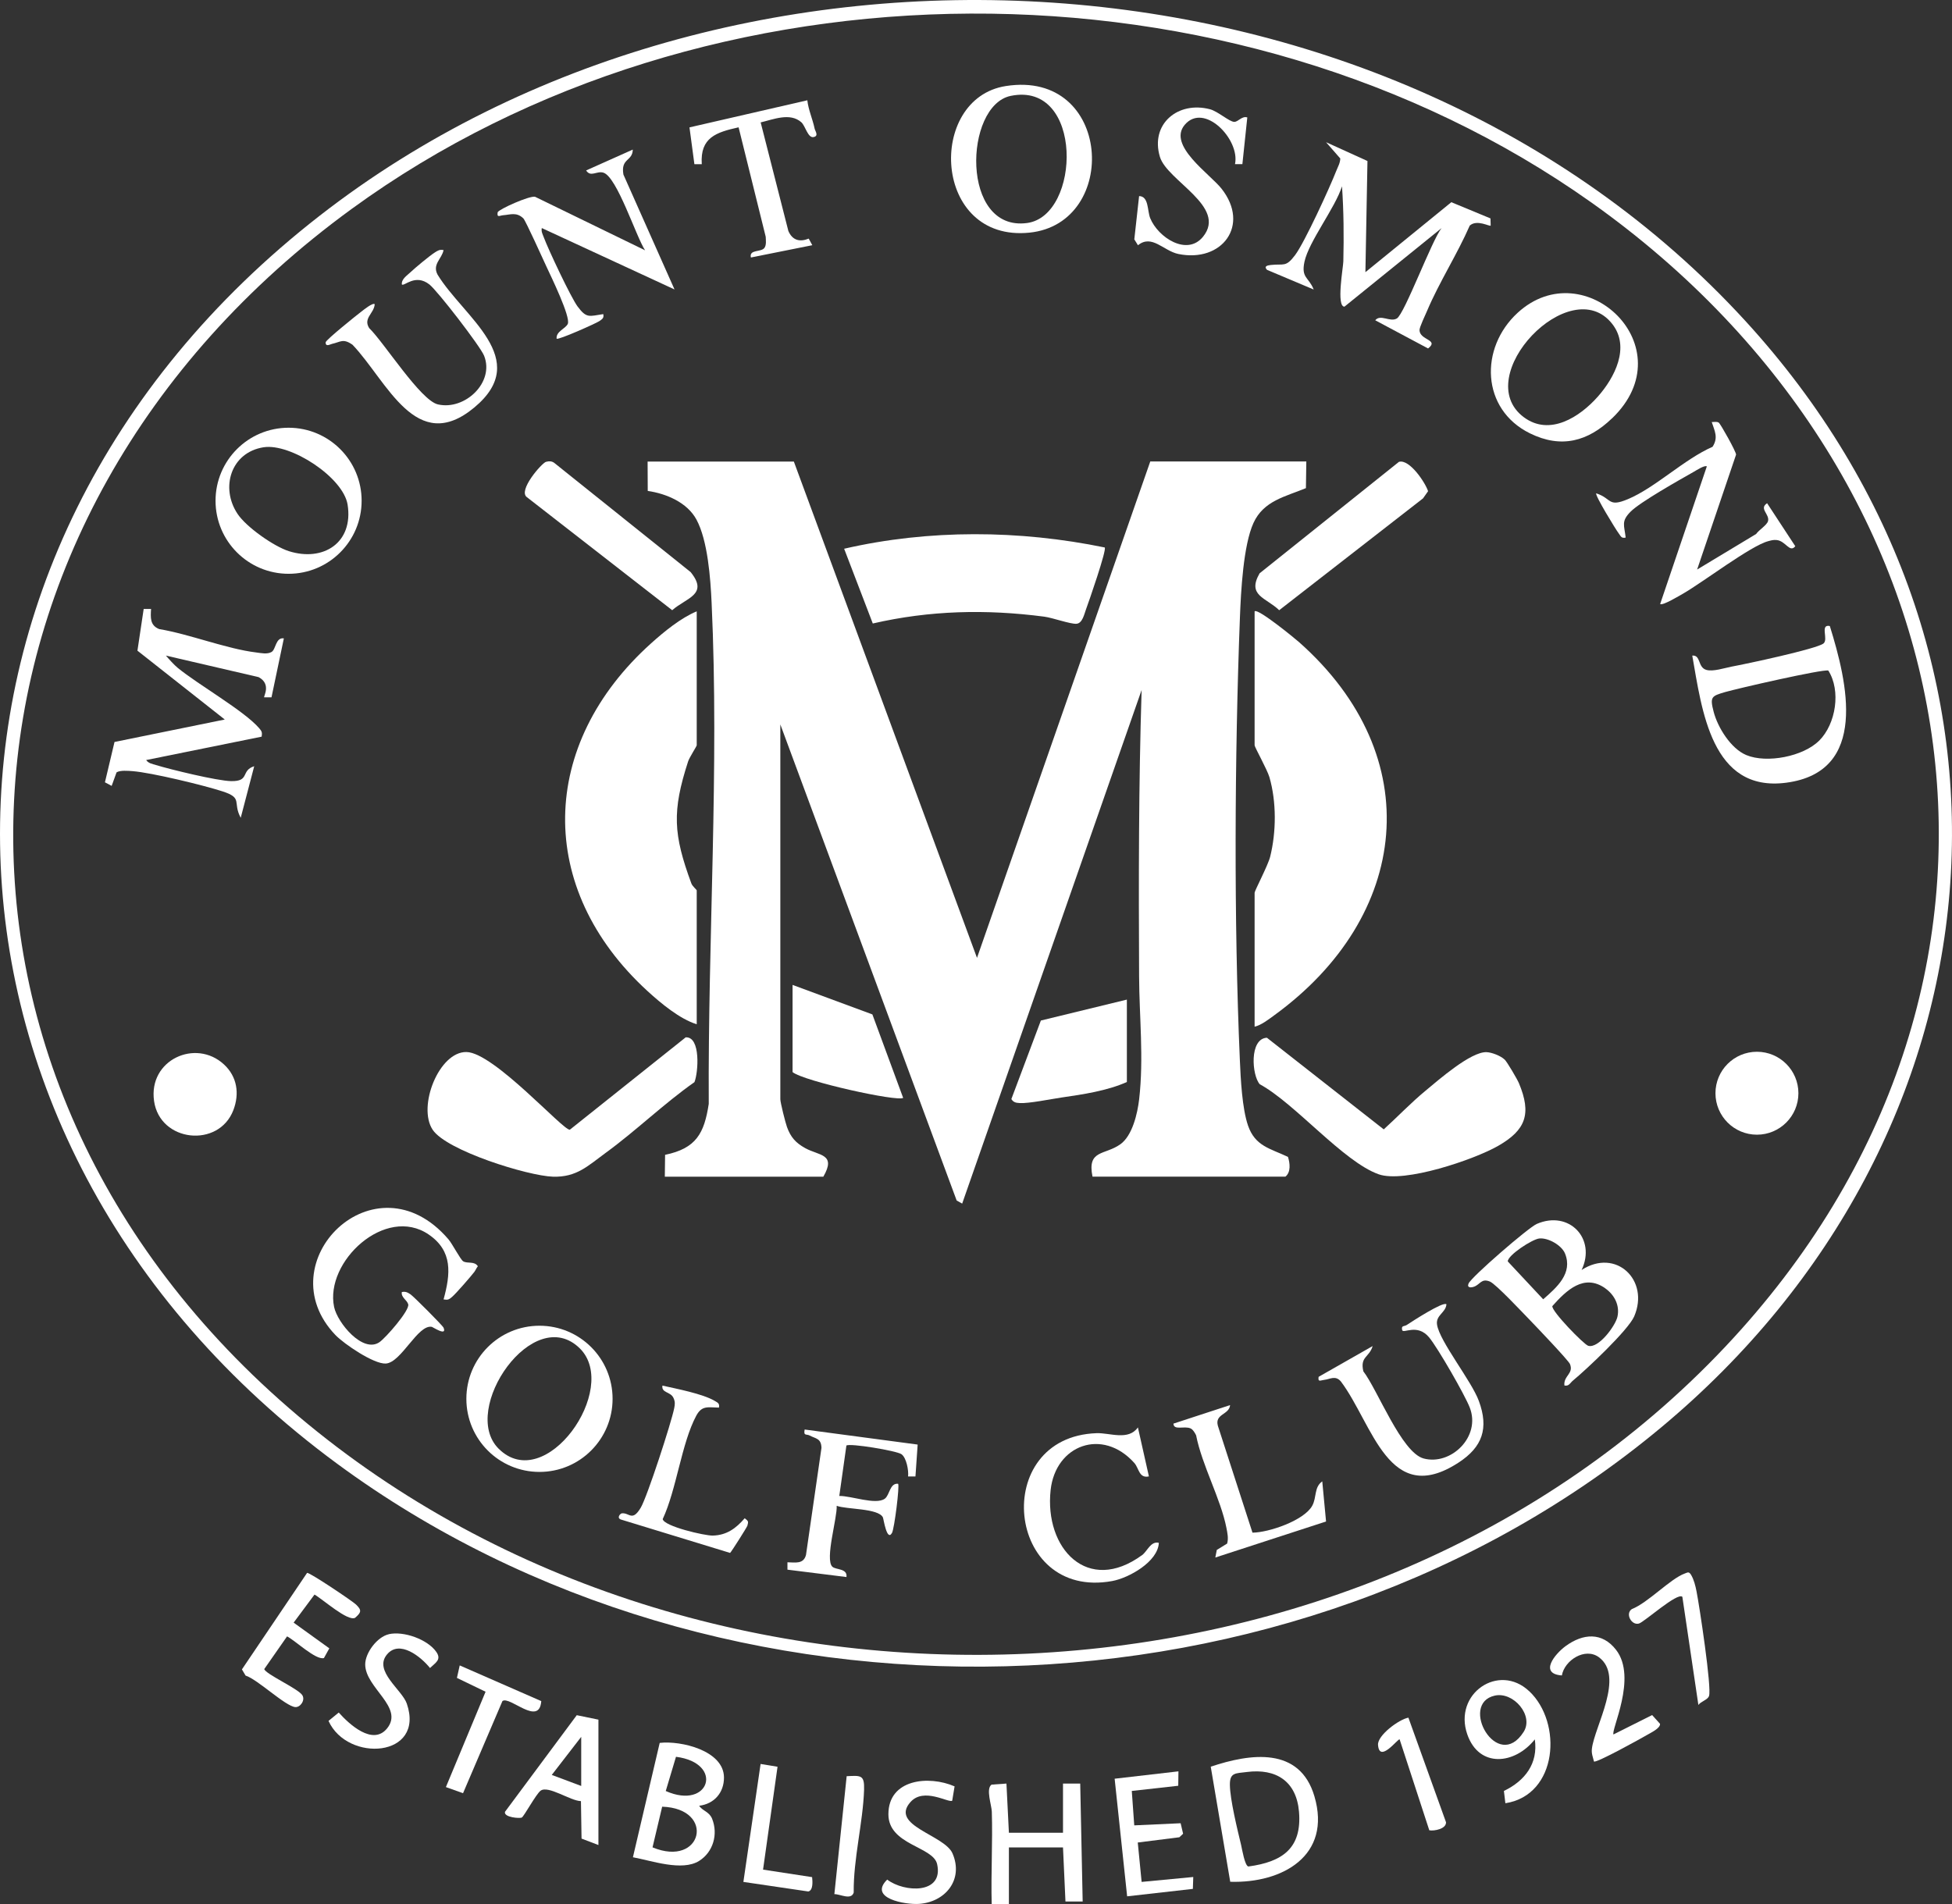 <svg xmlns="http://www.w3.org/2000/svg" id="Layer_1" data-name="Layer 1" viewBox="0 0 293.7 286.54"><rect x="0" y="0" width="293.7" height="286.54" fill="#333333" stroke="none"/><defs><style>      .cls-1 {        fill: #fff;      }    </style></defs><path class="cls-1" d="M105.2,271.75c.49.78,1.5.87,1.94,1.94.94,2.34.17,5.03-1.95,6.36-2.58,1.61-7.15-.04-9.96-.55l4.03-17.21c3.21-.37,9.65,1.16,9.67,5.2.01,2.29-1.47,3.98-3.73,4.26ZM101.71,264.38l-1.54,5.15c6.6,2.94,8.85-4.21,1.54-5.15ZM98.18,278.01c7.52,3.12,9.56-5.85,1.45-6.12l-1.45,6.12Z"></path><path class="cls-1" d="M185.1,283.18l-2.93-17.31c5.96-2,13.39-3.06,15.6,4.46,2.62,8.92-4.79,13.1-12.67,12.86ZM187.59,266.67c-1.66.22-2.56.04-2.54,1.92.02,2.22,1.13,6.74,1.69,9.07.15.65.55,3.12,1.09,3.23,5.11-.69,8.08-2.73,7.62-8.24-.39-4.59-3.45-6.55-7.86-5.98Z"></path><path class="cls-1" d="M151.8,286.53h-2.59c-.12-4.61.16-9.27.02-13.88-.03-1-.93-3.46-.04-4.08l2.24-.16.37,7.4h8.14v-7.4h2.59s.37,17.75.37,17.75h-2.59s-.37-8.14-.37-8.14h-8.14v8.51Z"></path><path class="cls-1" d="M90.04,258.8v18.86l-2.54-.97-.09-5.64c-1.58-.02-4.94-2.43-6.08-1.56-.7.54-2.47,3.83-2.82,4.03-.29.17-2.75-.02-2.53-.86l10.8-14.54,3.26.67ZM87.45,268.78v-7.4l-4.43,5.73,4.43,1.66Z"></path><path class="cls-1" d="M230.07,254.49c5.06,4.74,4.34,15.65-3.57,16.88l-.22-1.85c3.15-1.52,5.17-4.1,4.65-7.76-3,3.78-8.38,4.36-10.16-.75-2.13-6.12,4.72-10.81,9.29-6.52ZM224.92,255.17c-5.48,1.2.39,11.66,4.33,5.46,1.56-2.45-1.52-6.07-4.33-5.46Z"></path><path class="cls-1" d="M46.21,236.7c.44-.04,6.81,4.24,7.35,4.76.88.85.83,1.18-.14,2.01-1.11.57-4.87-2.81-6.1-3.5l-3.14,4.22,5.37,3.87-.81,1.46c-1.21.36-4.36-2.67-5.55-3.26l-3.43,4.92c.18.75,5.09,2.94,5.72,3.92.49.76-.3,1.87-1.06,1.8-1.5-.14-5.66-4.17-7.47-4.74l-.55-.93,9.8-14.52Z"></path><polygon class="cls-1" points="177.31 266.57 177.28 268.74 170.29 269.52 170.66 274.7 177.64 274.38 178.01 275.96 177.45 276.49 171.19 277.28 171.77 283.21 179.54 282.47 179.48 284.26 169.59 285.38 167.71 267.68 177.31 266.57"></polygon><path class="cls-1" d="M143.63,268.82l-.36,2.17c-.54.37-4.26-2.06-6.27.19-3.2,3.57,5.12,4.94,6.32,7.75,1.7,3.96-1.1,7.33-5.07,7.59-2.04.13-7.64-.83-4.76-3.66,2.55,1.96,8.53,2.23,7.51-2.33-.6-2.67-7.31-2.86-7.33-7.48-.02-5.33,6.08-5.91,9.95-4.22Z"></path><path class="cls-1" d="M58.49,245.93c2.26-.51,5.86.79,7.16,2.67.82,1.18-.14,1.63-.95,2.42-1.34-1.67-4.59-4.33-6.48-2.03-2.05,2.48,2.28,5.31,2.99,7.39,2.78,8.13-8.93,8.9-11.78,2.6l1.54-1.26c1.55,1.74,5.11,5.05,7.27,2.39,2.59-3.2-3.28-6.09-3.29-9.63,0-1.75,1.81-4.15,3.54-4.54Z"></path><path class="cls-1" d="M242.78,261.01l5.8-2.91,1.19,1.32c.06.67-1.39,1.34-1.93,1.66-.92.54-7.65,4.27-8.01,4.01-.16-.7-.4-1.17-.31-1.93.39-3.34,4.98-10.88,1.04-13.77-2.08-1.52-5.17.48-5.56,2.75-3.47-.26-1.07-3.22.57-4.42,2.6-1.9,5.47-2.15,7.58.56,3.27,4.2-.86,12.21-.37,12.76Z"></path><path class="cls-1" d="M69.67,269.86l-2.58-.92,5.97-14.35-4.31-2.08.42-1.88,12.27,5.37c-.29,3.89-4.73-.81-5.84-.01l-5.93,13.87Z"></path><path class="cls-1" d="M253.13,240.31c-.71-.75-5.74,3.8-6.54,4.02-1.11.31-2.1-1.49-1.06-2.18,2.44-.95,5.78-4.57,7.98-5.36.45-.16.59-.31.92.19.45.76.66,1.64.83,2.5.43,2.16,2.31,14.53,1.88,15.75-.2.59-1.23.81-1.6,1.35l-2.41-16.27Z"></path><path class="cls-1" d="M116.99,265.87l-2.18,15.49,7.38,1.13c.07.62.18,1.98-.57,2.16l-9.77-1.44,2.59-17.75,2.55.42Z"></path><path class="cls-1" d="M215.05,275.43l-4.46-13.67c-.23-.18-3.04,3.67-3.25.83-.11-1.42,3.13-3.84,4.57-4.1l5.66,15.74c.05,1-1.78,1.35-2.51,1.21Z"></path><path class="cls-1" d="M125.54,285.05l1.85-17.75c2.13-.1,2.69-.22,2.62,2.04-.16,4.95-1.62,10.4-1.56,15.47-.38,1.2-2.05.22-2.91.24Z"></path><path class="cls-1" d="M262.53,48.21c46.61,50.82,39.74,122.95-12.55,166.57-55.2,46.05-141.47,48.06-199.26,5.49C-15.73,171.32-17.17,83.28,48.08,32.48c61.93-48.22,160.98-42.56,214.45,15.73ZM259.55,202.71c51.06-54.14,39.1-130.26-20.13-172.25C185.59-7.7,106.34-7.47,52.94,31.42-10.83,77.85-16.13,161.64,44.91,213.13s160.24,47.26,214.64-10.42Z"></path><path class="cls-1" d="M22.73,91.63c-.08,1.31-.18,2.48,1.22,3.04,4.61.77,10.09,2.97,14.6,3.52.72.09,1.67.31,2.32-.08s.6-2.23,1.84-2.04l-1.86,8.87h-1.1c-.13-.12,1.12-1.99-.84-3.04l-13.95-3.24c.46.54,1.24,1.4,1.76,1.83,3.09,2.54,10.01,6.47,12.27,9.09.4.46.48.64.38,1.28l-17.38,3.52c.36.51.93.58,1.47.75,2.22.68,9.18,2.37,11.28,2.42,2.92.07,1.43-1.59,3.51-2.24l-2.03,7.76c-1.26-2.33.38-2.95-2.69-3.96-2.84-.93-10.74-2.84-13.58-3.06-.68-.05-1.85-.16-2.41.18l-.74,2.04-1.01-.54,1.44-6.07,16.59-3.38-13.14-10.36.94-6.28h1.11Z"></path><path class="cls-1" d="M242.56,62.94c-3.62,3.49-7.64,4.6-12.37,2.27-7.35-3.62-7.61-12.85-1.84-18.14,10.07-9.24,25.32,5.2,14.21,15.88ZM240.41,59.69c2.51-2.83,4.92-7.43,2.17-10.94-6.27-8-21.49,7.94-13.3,14.04,3.9,2.9,8.42-.04,11.13-3.1Z"></path><path class="cls-1" d="M54.41,75.36c0,6.07-4.92,10.99-10.99,10.99s-10.99-4.92-10.99-10.99,4.92-10.99,10.99-10.99,10.99,4.92,10.99,10.99ZM39.65,67.31c-4.92.78-6.53,6.09-3.91,10.02,1.31,1.98,5.45,4.89,7.71,5.61,5.2,1.65,9.76-1.27,8.85-7-.66-4.11-8.58-9.27-12.64-8.63Z"></path><path class="cls-1" d="M95.21,22.48c-.02,1.84-1.84,1.28-1.41,3.79l7.69,17.29-19.97-9.24c-.11.54.12.91.29,1.37.66,1.8,4.09,9.08,5.1,10.44,1.36,1.83,1.75,1.45,3.86,1.14.13.62-.17.75-.6,1.06-.48.33-6.16,2.87-6.42,2.64-.12-1.1,1.35-1.5,1.68-2.23.46-1.04-2.53-7.15-3.21-8.62-.48-1.04-3.15-6.94-3.47-7.25-1.03-1-1.96-.56-3.04-.48-.53.04-.97.43-.83-.45.22-.47,4.75-2.5,5.62-2.33l16.56,8.06c-1.36-2.06-4.22-11.07-6.28-11.69-1-.3-1.9.74-2.59-.33l7.02-3.14Z"></path><path class="cls-1" d="M71.41,191.36c-.56.73-2.79,3.3-3.39,3.81-.47.4-.62.49-1.28.38,1.05-3.84,1.42-7.27-2.24-9.77-6.5-4.44-15.66,4.08-14.23,10.91.5,2.38,4.33,7.02,6.83,5.29.95-.66,4.58-4.8,4.32-5.7-.19-.66-1.1-1.03-.96-1.84.57-.11.86.05,1.31.35.42.27,4.84,4.69,4.97,5.02.56,1.35-1.64-.11-1.76-.13-2.11-.42-4.6,5.38-6.93,5.52-1.8.11-6.28-2.94-7.58-4.29-10.48-10.94,5.96-27.29,17-14.41.58.67,1.82,3.08,2.23,3.32.67.38,1.68-.07,2.2.74-.21.24-.31.54-.5.8Z"></path><path class="cls-1" d="M66.74,37.64c-.27,1.33-1.72,2.13-.91,3.68,3.93,6.44,14.31,12.7,5.54,20s-13.1-3.94-18.32-9.43c-1.43-1.01-1.81-.42-3.09-.14-.27.06-1,.51-.96-.24.02-.35,4.68-4.1,5.36-4.61.34-.26,1.74-1.4,2.02-1.12-.09,1.39-1.78,2.1-.83,3.6,2.22,2.14,7.72,10.88,10.34,11.48,4.04.93,8.55-3.3,6.95-7.32-.57-1.43-7.01-9.77-8.23-10.73-2.14-1.68-3.79.34-4.15,0-.07-.83.78-1.34,1.3-1.84.74-.7,2.87-2.47,3.67-2.98.46-.29.72-.47,1.31-.35Z"></path><path class="cls-1" d="M187.67,17.67l-.74,7.03h-1.11c.79-3.72-4.66-9.37-7.57-5.91-2.61,3.1,3.79,7.38,5.54,9.6,4.35,5.51.07,11.18-6.5,9.83-2.22-.46-3.98-3.02-6.07-1.31l-.55-.89.72-6.51c1.48.02,1.22,2.21,1.67,3.32,1.17,2.89,5.55,5.78,7.96,2.78,3.65-4.53-5.42-8.39-6.5-12.01-1.48-4.95,2.72-8.42,7.53-7.16,1.19.31,2.88,1.86,3.64,1.9.59.03,1.17-.93,1.97-.67Z"></path><path class="cls-1" d="M138.07,217.42l-.33,4.77h-1.11c.11-.9-.25-2.83-1-3.35s-7.76-1.68-8.28-1.3l-1.07,7.59c1.74-.05,5.5,1.4,6.85.41.75-.55.73-2.37,2-2.25.25.28-.56,6.76-.92,7.4-.77,1.36-1.26-2.11-1.37-2.34-.69-1.39-5.46-1.18-6.95-1.74.1,1.81-1.8,8.05-.66,9.16.53.51,2.3.22,2.13,1.56l-8.88-1.11v-1.11c1.19.02,2.41.31,2.79-1.1l2.33-16.12c-.04-1.47-.91-1.38-1.78-1.86-.48-.26-.95.12-.75-.9l16.97,2.26Z"></path><circle class="cls-1" cx="264.35" cy="164.52" r="6.24"></circle><path class="cls-1" d="M33.69,160.18c2,1.84,2.37,4.41,1.42,6.89-2.2,5.74-11.05,4.83-11.93-1.38s6.28-9.42,10.51-5.51Z"></path><path class="cls-1" d="M121.47,15.08c.16,1.47.8,2.83,1.1,4.28.07.35.68,1.11-.17,1.27s-1.22-1.68-1.83-2.23c-1.7-1.5-4.2-.43-6.12.02l4.17,16.35c.61,1.39,1.69,1.69,3.06,1.14l.54.99-9.24,1.85c-.3-1.27,1.57-.75,2.05-1.46.3-.45.2-1.14.18-1.66l-4.08-16.47c-3.36.75-5.81,1.53-5.54,5.55h-1.11s-.74-5.54-.74-5.54l17.74-4.08Z"></path><path class="cls-1" d="M108.16,211.83c-1.63-.02-2.54-.37-3.4,1.22-2.22,4.14-2.97,11.12-5.05,15.56.2,1.09,6.33,2.51,7.53,2.48,2.1-.05,3.51-1.1,4.81-2.61.54.43.59.46.4,1.13-.07.23-2.41,3.94-2.6,4.09l-16.47-5.04c-.62-.27-.04-.9.19-.92,1.13-.12,1.55,1.31,2.84-.85.97-1.63,4.61-12.83,5.03-14.96.12-.61.16-.97-.11-1.56-.44-.96-1.84-.73-1.66-1.85,2.13.48,6.03,1.22,7.87,2.3.47.28.76.39.63,1.03Z"></path><path class="cls-1" d="M172.88,222.18c-1.53.34-1.49-1.23-2.22-2.03-4.77-5.32-11.83-2.71-12.58,4.07-.97,8.84,5.59,15.8,13.77,9.8.78-.57,1.28-2.13,2.51-1.84-.13,2.85-4.51,5.29-7.01,5.75-16.03,2.94-18.44-21.69-2.36-22.25,2-.07,4.79,1.17,6.22-.87l1.66,7.39Z"></path><path class="cls-1" d="M185.08,211.46c-.13,1.47-2.33,1.29-1.84,3.1l5.21,16.09c2.47-.02,7.77-1.83,8.99-4.05.7-1.28.25-2.78,1.51-3.67l.57,6.04-16.66,5.42.22-1.14,1.56-.96c.22-.81.04-1.57-.11-2.36-.85-4.36-3.68-9.43-4.56-13.93-.18-.36-.46-.86-.82-1.03-.91-.44-2.57.35-2.59-.73l8.5-2.78Z"></path><path class="cls-1" d="M237.97,191.12c5.16-3.35,10.27,1.52,7.91,6.99-.9,2.07-7.21,8.01-9.21,9.65-.42.34-.6.9-1.29.74-.15-1.47,1.43-1.77.84-3.22-.23-.56-5.1-5.66-6-6.59-1.04-1.06-5.13-5.45-6.05-5.83-1.28-.52-1.44.42-2.37.77-.46.17-1.12.2-.84-.47.41-.98,8.98-8.41,10.26-8.97,4.85-2.11,8.99,2.2,6.75,6.93ZM231.6,186.38c-1.06.11-4.74,2.51-4.74,3.45l5.33,5.7c2.04-1.78,4.5-3.91,3.28-6.9-.51-1.24-2.54-2.39-3.87-2.25ZM241.51,193.86c-3.18-2.21-5.79.28-7.94,2.69-.19.72,4.74,5.79,5.4,5.98,1.55.44,4.08-3,4.39-4.36.39-1.73-.47-3.34-1.85-4.3Z"></path><path class="cls-1" d="M217.63,196.3c-.11,1.26-1.63,1.62-1.41,3.05.38,2.52,5.18,8.45,6.29,11.48,1.52,4.12.54,6.94-3.06,9.28-10.51,6.84-12.87-5.78-17.69-12.2-.83-.99-1.65-.34-2.53-.25-.55.06-.96.39-.83-.46l8.13-4.63c-.51,1.74-1.92,1.55-1.4,3.8,2.14,2.77,5.74,12.23,9.08,13.12,4.08,1.09,8.65-3.26,6.93-7.67-.76-1.95-4.78-8.93-6.1-10.54-1.79-2.18-3.93-.5-4.07-1.12-.16-.74.31-.51.7-.77.82-.54,5.46-3.56,5.96-3.11Z"></path><path class="cls-1" d="M258.61,63.61c.24.14,2.64,4.41,2.6,4.81l-5.86,17.29,8.88-5.35c.39-.59,1.63-1.33,1.79-1.94.27-1.04-1.41-1.87-.14-2.69l4.24,6.47c-.84,1.06-1.43-.79-2.8-.93-.5-.05-.81.05-1.27.17-2.62.68-9.84,6.19-12.82,7.9-.5.28-3.12,1.87-3.44,1.55l7.02-20.7c-.3-.24-1.61.61-1.96.81-2.1,1.19-8.08,4.55-9.52,6.01s-.94,2.02-.73,3.89c-.67.15-.72-.21-1.04-.62-.42-.54-3.64-5.8-3.39-6.04,2.39.78,1.73,2.15,4.76.88,4.13-1.73,8.48-6.02,12.74-7.88.9-1.39.32-2.37-.12-3.73.34.02.72-.1,1.04.08Z"></path><path class="cls-1" d="M275.32,94.22c2.63,8.45,5.89,21.93-6.56,23.57-11.28,1.49-12.69-10.97-14.14-19.13,1.32-.11.79,1.76,2.11,2.15,1.01.3,2.73-.28,3.81-.49,2.13-.39,12.75-2.65,13.82-3.48.79-.61-.58-2.95.96-2.63ZM273.71,111.47c2.54-2.54,3.3-7.54,1.38-10.56-.75-.26-13.81,2.73-15.53,3.24-2.04.6-2.31.71-1.73,2.94.61,2.37,2.59,5.57,4.92,6.54,3.09,1.29,8.59.21,10.96-2.17Z"></path><path class="cls-1" d="M92.17,210.51c0,6.07-4.92,11-11,11s-11-4.92-11-11,4.92-11,11-11,11,4.92,11,11ZM75,217.99c7.05,7.08,18.3-9.01,12.27-15.04-6.99-6.97-18.11,9.17-12.27,15.04Z"></path><path class="cls-1" d="M151.33,12.95c16-2.51,17.2,20.67,3.57,22.06-14.61,1.49-15.49-20.19-3.57-22.06ZM152.07,14.43c-7.03,1.45-7.58,20.5,2.48,19.13,8.11-1.11,8.51-21.39-2.48-19.13Z"></path><path class="cls-1" d="M205.43,40.97l12.94-10.54,5.89,2.44.03,1.08c-.15.18-2.06-.98-3.15,0-1.88,4.31-4.59,8.51-6.41,12.81-.26.61-1.16,2.49-1.15,2.92.03,1.54,3.01,1.42,1.29,2.76l-7.95-4.24c.79-.97,2.22.33,3.25-.27,1.16-.68,5.27-11.79,6.73-13.6l-14.61,11.82c-1.26,0-.19-5.9-.17-6.82.09-3.75.06-7.56-.2-11.29-1.04,3.27-5,8.31-5.65,11.36-.52,2.46.65,2.29,1.39,4.17l-7.02-2.96c-.51-.53.02-.67.55-.73,1.98-.23,2.25.41,3.68-1.5s5.22-10.18,6.19-12.67c.24-.61.59-1.19.6-1.86l-2.14-2.45,6.23,2.83-.31,16.77Z"></path><path class="cls-1" d="M119.44,69.45l27.56,74.7,26.07-74.7h23.48l-.06,4.01c-3.11,1.29-6.36,1.89-7.89,5.24s-1.89,10.31-2.04,14.22c-.8,20.9-.92,45.75-.01,66.6.12,2.82.34,7.29,1.23,9.87,1.08,3.11,3.31,3.43,6.01,4.71.3.95.46,2.29-.38,2.97h-29.03c-.83-4.09,1.84-3.19,4.19-4.87,1.81-1.29,2.58-4.62,2.83-6.79.71-6.2.02-12.33-.01-18.47-.07-14.36-.07-28.87.38-43.1l-27,77.29-.83-.47-26.53-71.64v56.4c0,.5.76,3.52,1,4.18.56,1.55,1.32,2.39,2.74,3.18,2.07,1.15,4.73.84,2.73,4.3h-23.85l.04-3.29c4.68-.97,5.89-3.23,6.57-7.67-.14-24.98,1.59-50.42.43-75.42-.17-3.63-.57-9.34-2.28-12.51-1.39-2.58-4.55-3.91-7.33-4.31l-.02-4.42h22Z"></path><path class="cls-1" d="M188.78,92c.45-.5,6.02,4.05,6.66,4.62,19.49,17.25,16.73,41.33-3.74,56.19-.84.61-1.92,1.46-2.93,1.7v-20.16c0-.3,2.01-4.1,2.34-5.42.93-3.73.96-8.26-.11-11.97-.33-1.14-2.23-4.53-2.23-4.8v-20.16Z"></path><path class="cls-1" d="M104.83,92v20.16c0,.14-1.1,1.83-1.29,2.41-2.45,7.55-2.23,11,.48,18.37.15.42.81.97.81,1.04v20.16c-2.54-.78-5.4-3.16-7.4-4.99-16.89-15.47-16.36-37.16.55-52.35,1.96-1.76,4.46-3.81,6.85-4.8Z"></path><path class="cls-1" d="M166.22,82.39c.32.36-2.4,8.18-2.79,9.23-.29.77-.55,2.18-1.46,2.25s-3.57-.9-4.86-1.07c-8.72-1.14-17.2-.95-25.79,1.03l-4.31-11.25c12.76-2.94,26.39-2.83,39.21-.19Z"></path><path class="cls-1" d="M103.17,156.11c2.3-.13,1.89,5.33,1.32,6.74-4.66,3.28-8.79,7.32-13.38,10.66-2.67,1.95-4.35,3.68-7.92,3.57-3.76-.12-15.99-3.91-18.09-7.06-2.32-3.49.96-11.78,5.09-11.7s14.58,11.86,15.55,11.69l17.43-13.9Z"></path><path class="cls-1" d="M226.38,159.44c.38.36,1.92,2.99,2.16,3.57,1.92,4.6,1.06,7.04-3.14,9.44-3.62,2.07-14.1,5.63-17.96,4.27-5.33-1.89-12.57-10.66-17.89-13.55-1.2-1.32-1.6-6.87,1.07-7l17.58,13.79c2.1-1.91,4.1-4.01,6.29-5.82,1.96-1.62,6.81-5.89,9.18-5.8.79.03,2.13.55,2.71,1.11Z"></path><path class="cls-1" d="M82.17,69.5c.43-.12.82-.12,1.2.14l20.54,16.45c2.76,3.4-.66,3.87-2.77,5.74l-21.85-17c-1.42-.98,2.23-5.16,2.88-5.34Z"></path><path class="cls-1" d="M169.55,150.44v12.39c-2.93,1.32-6.61,1.87-9.86,2.34-1.56.23-4.91.91-6.23.83-.57-.03-.96-.08-1.29-.6l4.44-11.82,12.94-3.15Z"></path><path class="cls-1" d="M210.5,69.5c1.57-.44,3.95,3.11,4.37,4.42l-.76,1.08-21.64,16.83c-1.98-1.91-4.88-2.18-2.95-5.55l20.97-16.78Z"></path><path class="cls-1" d="M119.25,148.22l12.01,4.44,4.63,12.56c-.83.61-14.95-2.5-16.64-3.88v-13.13Z"></path></svg>